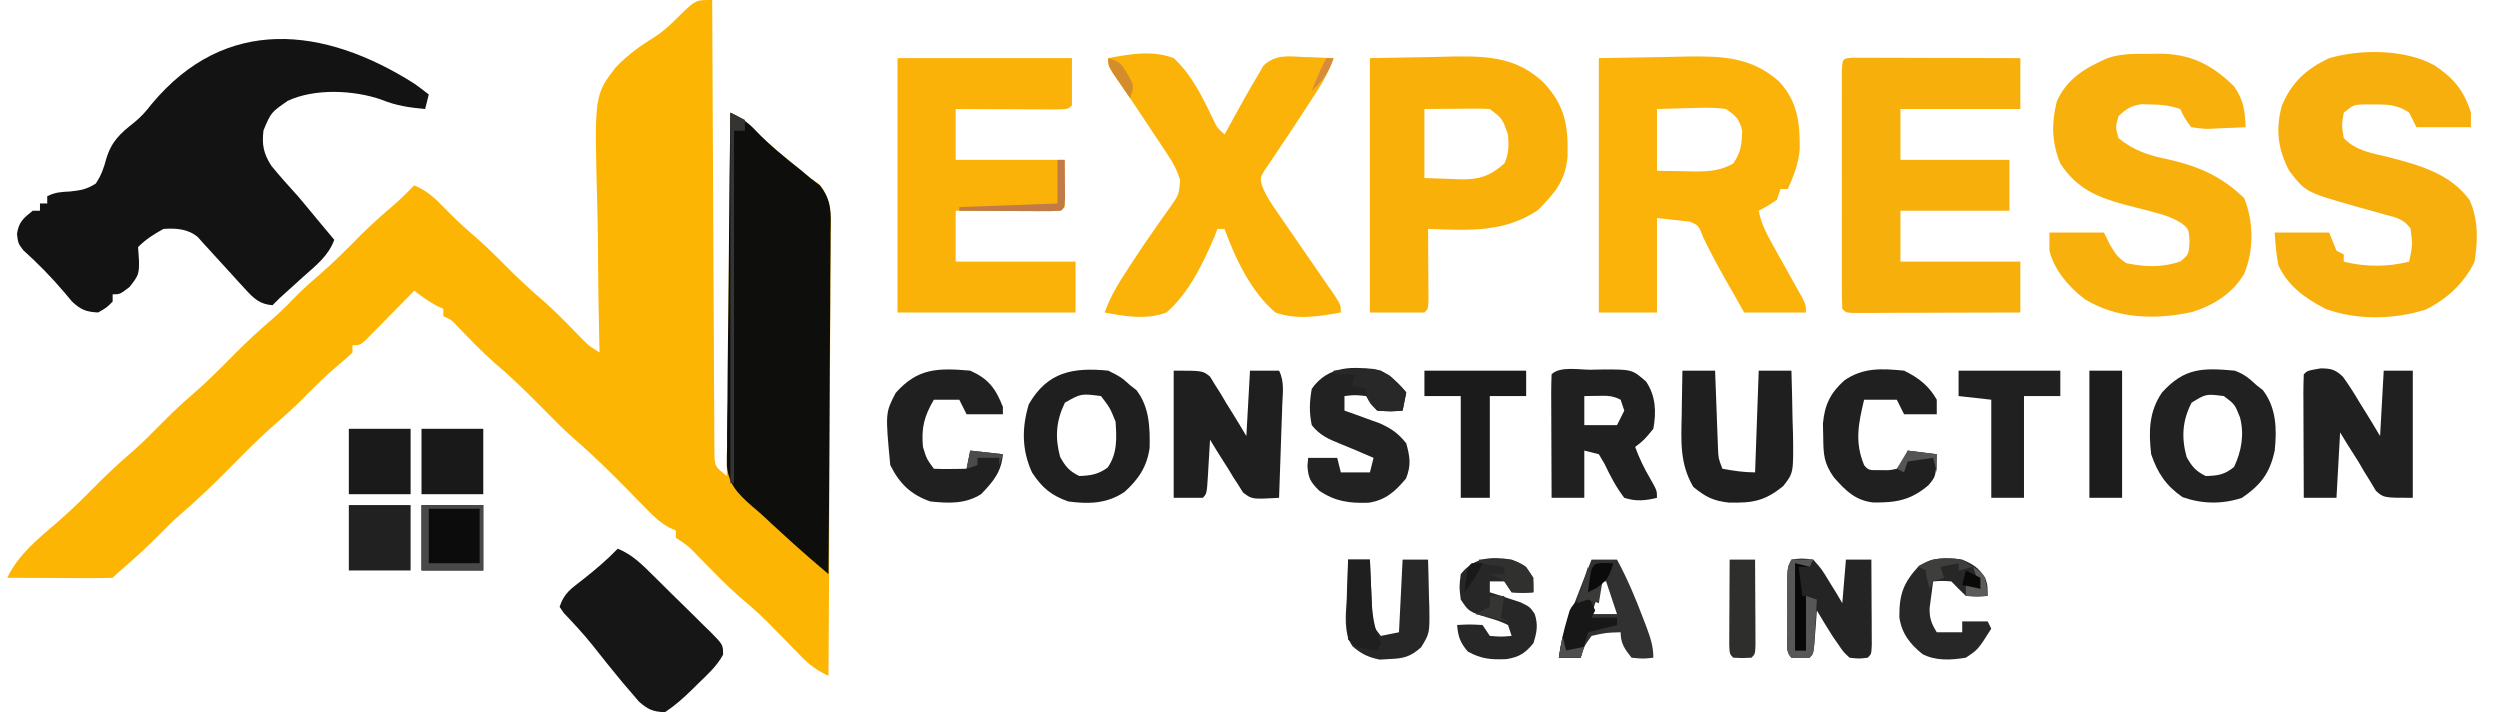 <?xml version="1.0" encoding="UTF-8"?>
<svg version="1.1" xmlns="http://www.w3.org/2000/svg" width="688" height="196">
<path d="M0 0 C0.002 0.657 0.005 1.314 0.007 1.991 C0.066 17.965 0.142 33.938 0.236 49.912 C0.281 57.637 0.32 65.361 0.346 73.086 C0.369 79.818 0.403 86.55 0.449 93.282 C0.473 96.847 0.491 100.412 0.498 103.978 C0.505 107.955 0.535 111.932 0.568 115.909 C0.566 117.096 0.565 118.282 0.563 119.504 C0.576 120.585 0.588 121.666 0.601 122.78 C0.608 124.192 0.608 124.192 0.615 125.632 C0.831 128.415 0.831 128.415 4 131 C4.495 81.5 4.495 81.5 5 31 C8.385 32.693 9.663 33.466 12.062 36.062 C15.876 40.008 20.058 43.381 24.352 46.789 C25.226 47.519 26.1 48.248 27 49 C27.868 49.609 28.736 50.218 29.63 50.845 C33.346 55.792 32.657 60.66 32.568 66.685 C32.569 68.617 32.569 68.617 32.57 70.588 C32.571 74.113 32.542 77.637 32.507 81.162 C32.476 84.848 32.473 88.534 32.467 92.22 C32.451 99.197 32.41 106.174 32.36 113.151 C32.304 121.095 32.277 129.039 32.252 136.984 C32.199 153.323 32.111 169.661 32 186 C28.999 184.563 26.934 183.164 24.609 180.77 C23.987 180.135 23.364 179.501 22.722 178.847 C22.071 178.176 21.421 177.504 20.75 176.812 C19.395 175.434 18.038 174.058 16.68 172.684 C16.074 172.065 15.468 171.447 14.843 170.81 C12.368 168.379 9.764 166.122 7.109 163.891 C3.376 160.545 -0.104 156.934 -3.61 153.353 C-6.513 150.297 -6.513 150.297 -10 148 C-10 147.34 -10 146.68 -10 146 C-10.577 145.75 -11.153 145.5 -11.747 145.243 C-14.315 143.826 -16 142.211 -18.047 140.113 C-19.192 138.952 -19.192 138.952 -20.359 137.768 C-21.148 136.957 -21.937 136.147 -22.75 135.312 C-27.72 130.23 -32.711 125.299 -38.106 120.669 C-41.219 117.926 -44.099 114.963 -47 112 C-51.22 107.731 -55.465 103.601 -60.055 99.727 C-63.501 96.668 -66.681 93.336 -69.898 90.039 C-71.831 87.959 -71.831 87.959 -74 87 C-74 86.34 -74 85.68 -74 85 C-74.578 84.732 -75.155 84.464 -75.75 84.188 C-78.034 82.982 -79.954 81.569 -82 80 C-82.444 80.454 -82.888 80.909 -83.345 81.377 C-85.35 83.423 -87.362 85.462 -89.375 87.5 C-90.074 88.215 -90.772 88.931 -91.492 89.668 C-92.162 90.345 -92.833 91.021 -93.523 91.719 C-94.141 92.347 -94.759 92.976 -95.396 93.623 C-97 95 -97 95 -99 95 C-99 95.66 -99 96.32 -99 97 C-100.434 98.41 -100.434 98.41 -102.438 100.062 C-106.352 103.384 -109.958 106.91 -113.531 110.594 C-115.565 112.576 -117.631 114.43 -119.781 116.281 C-124.06 119.994 -128.035 123.957 -132 128 C-136.6 132.69 -141.272 137.185 -146.25 141.473 C-148.263 143.229 -150.145 145.079 -152 147 C-155.339 150.392 -158.824 153.551 -162.434 156.652 C-163.312 157.408 -164.18 158.18 -165 159 C-167.146 159.088 -169.294 159.107 -171.441 159.098 C-172.747 159.094 -174.052 159.091 -175.396 159.088 C-176.785 159.08 -178.174 159.071 -179.562 159.062 C-180.955 159.057 -182.348 159.053 -183.74 159.049 C-187.16 159.037 -190.58 159.021 -194 159 C-190.965 152.627 -185.485 148.231 -180.188 143.688 C-176.798 140.777 -173.635 137.678 -170.5 134.5 C-166.81 130.76 -163.025 127.218 -159.027 123.809 C-156.586 121.63 -154.3 119.328 -152 117 C-149.124 114.089 -146.241 111.276 -143.125 108.625 C-139.003 105.104 -135.239 101.267 -131.433 97.414 C-128.014 93.969 -124.49 90.722 -120.793 87.574 C-118.33 85.412 -116.065 83.075 -113.77 80.738 C-111.97 78.97 -110.104 77.327 -108.188 75.688 C-104.065 72.139 -100.282 68.298 -96.461 64.43 C-93.642 61.646 -90.703 59.048 -87.695 56.473 C-85.7 54.739 -83.83 52.906 -82 51 C-78.748 52.417 -76.686 54.125 -74.25 56.688 C-71.63 59.38 -68.984 61.938 -66.125 64.375 C-62.933 67.116 -59.957 70.007 -57 73 C-53.485 76.557 -49.884 79.893 -46.082 83.137 C-42.633 86.223 -39.43 89.552 -36.199 92.863 C-33.994 95.135 -33.994 95.135 -31 97 C-31.023 96.119 -31.046 95.238 -31.07 94.33 C-31.274 85.961 -31.398 77.595 -31.438 69.223 C-31.461 64.92 -31.513 60.622 -31.634 56.321 C-32.453 26.224 -32.453 26.224 -26.538 18.504 C-23.342 15.198 -19.866 12.621 -15.942 10.243 C-12.997 8.358 -10.714 6.036 -8.25 3.562 C-4.497 -0 -4.497 -0 0 0 Z " fill="#FDB504" transform="translate(196,0)"/>
<path d="M0 0 C1.352 0.975 2.696 1.962 4 3 C3.67 4.32 3.34 5.64 3 7 C-1.337 6.606 -4.968 6.085 -9 4.438 C-16.604 1.766 -27.403 1.279 -34.812 4.75 C-39.404 7.923 -39.404 7.923 -41.484 12.867 C-41.962 16.818 -41.493 19.227 -39.336 22.609 C-36.977 25.494 -34.509 28.245 -32 31 C-30.124 33.211 -28.282 35.45 -26.438 37.688 C-25.583 38.713 -24.727 39.738 -23.871 40.762 C-22.945 41.87 -22.945 41.87 -22 43 C-23.63 47.44 -27.066 50.063 -30.5 53.125 C-31.677 54.19 -32.854 55.255 -34.031 56.32 C-35.011 57.205 -35.991 58.089 -37 59 C-37.66 59.66 -38.32 60.32 -39 61 C-42.591 60.704 -44.206 59.1 -46.566 56.508 C-47.217 55.803 -47.867 55.098 -48.537 54.371 C-49.54 53.259 -49.54 53.259 -50.562 52.125 C-51.897 50.669 -53.232 49.213 -54.566 47.758 C-55.154 47.11 -55.741 46.461 -56.346 45.793 C-56.892 45.202 -57.438 44.61 -58 44 C-58.487 43.447 -58.974 42.894 -59.476 42.324 C-62.188 39.968 -65.548 39.759 -69 40 C-71.722 41.485 -73.815 42.815 -76 45 C-75.918 46.237 -75.835 47.475 -75.75 48.75 C-75.684 52.435 -75.913 52.891 -78.375 56 C-81 58 -81 58 -83 58 C-83 58.66 -83 59.32 -83 60 C-84.688 61.688 -84.688 61.688 -87 63 C-90.319 62.814 -91.711 62.267 -94.176 59.996 C-94.881 59.152 -95.586 58.307 -96.312 57.438 C-99.846 53.287 -103.513 49.529 -107.566 45.887 C-109 44 -109 44 -109.332 41.414 C-108.882 38.14 -107.541 37.018 -105 35 C-104.34 35 -103.68 35 -103 35 C-103 34.34 -103 33.68 -103 33 C-102.34 33 -101.68 33 -101 33 C-101 32.34 -101 31.68 -101 31 C-98.716 29.858 -97.162 29.835 -94.625 29.688 C-91.656 29.359 -90.186 29.117 -87.625 27.5 C-86.064 25.098 -85.501 23.408 -84.75 20.688 C-83.307 15.87 -80.903 13.728 -77.023 10.668 C-75.137 9.113 -73.795 7.615 -72.312 5.688 C-51.928 -18.863 -24.801 -15.714 0 0 Z " fill="#131313" transform="translate(114,23)"/>
<path d="M0 0 C2.919 1.398 4.861 2.681 7.062 5.062 C10.876 9.008 15.058 12.381 19.352 15.789 C20.226 16.519 21.1 17.248 22 18 C22.868 18.662 23.736 19.324 24.63 20.006 C28.035 24.308 27.668 27.776 27.568 33.115 C27.568 34.13 27.569 35.145 27.57 36.191 C27.566 39.54 27.527 42.889 27.488 46.238 C27.479 48.563 27.472 50.887 27.467 53.212 C27.448 59.326 27.399 65.44 27.343 71.554 C27.292 77.794 27.269 84.035 27.244 90.275 C27.191 102.517 27.105 114.759 27 127 C25.896 126.057 24.793 125.113 23.689 124.169 C23.075 123.644 22.46 123.119 21.827 122.577 C19.195 120.305 16.627 117.973 14.062 115.625 C13.105 114.751 12.147 113.877 11.16 112.977 C10.664 112.504 10.168 112.031 9.657 111.544 C8.464 110.432 7.23 109.362 5.973 108.32 C2.125 104.926 -0.461 102.413 -0.962 97.166 C-0.985 95.353 -0.965 93.54 -0.908 91.729 C-0.909 90.732 -0.911 89.736 -0.912 88.71 C-0.906 85.441 -0.844 82.175 -0.781 78.906 C-0.766 76.631 -0.755 74.355 -0.747 72.08 C-0.716 66.108 -0.638 60.138 -0.549 54.167 C-0.467 48.068 -0.431 41.967 -0.391 35.867 C-0.305 23.911 -0.169 11.956 0 0 Z " fill="#0E0E0D" transform="translate(201,31)"/>
<path d="M0 0 C6.064 -0.103 12.127 -0.206 18.375 -0.312 C21.214 -0.381 21.214 -0.381 24.111 -0.45 C33.858 -0.587 41.964 -0.371 49.623 6.444 C54.764 12.019 55.379 17.971 55.27 25.23 C54.88 29.236 53.655 32.345 52 36 C51.34 36 50.68 36 50 36 C49.67 36.99 49.34 37.98 49 39 C46.438 40.688 46.438 40.688 44 42 C44.674 45.43 46.019 48.092 47.723 51.133 C48.53 52.589 48.53 52.589 49.354 54.074 C49.917 55.081 50.481 56.088 51.062 57.125 C52.182 59.125 53.298 61.128 54.41 63.133 C54.907 64.019 55.403 64.904 55.914 65.817 C57 68 57 68 57 70 C51.39 70 45.78 70 40 70 C38.581 67.501 37.165 65.001 35.75 62.5 C35.354 61.804 34.959 61.108 34.551 60.391 C32.531 56.815 30.609 53.232 28.828 49.531 C27.421 45.965 27.421 45.965 25 45 C22.03 44.67 19.06 44.34 16 44 C16 52.58 16 61.16 16 70 C10.72 70 5.44 70 0 70 C0 46.9 0 23.8 0 0 Z M16 14 C16 19.61 16 25.22 16 31 C19.805 31.062 19.805 31.062 23.688 31.125 C24.477 31.143 25.267 31.161 26.081 31.18 C30.17 31.212 33.405 31.014 37 29 C39.143 25.786 39.3 23.826 39.461 20.035 C38.738 16.842 37.716 15.85 35 14 C31.736 13.514 28.541 13.624 25.25 13.75 C24.362 13.768 23.474 13.786 22.559 13.805 C20.372 13.852 18.186 13.923 16 14 Z " fill="#FBB209" transform="translate(440,16)"/>
<path d="M0 0 C0.85 0.002 1.701 0.004 2.577 0.007 C4.019 0.007 4.019 0.007 5.489 0.007 C7.056 0.015 7.056 0.015 8.655 0.023 C9.719 0.024 10.783 0.025 11.879 0.027 C15.293 0.033 18.706 0.045 22.12 0.058 C24.428 0.063 26.736 0.067 29.044 0.071 C34.715 0.082 40.386 0.1 46.057 0.12 C46.057 4.74 46.057 9.36 46.057 14.12 C35.167 14.12 24.277 14.12 13.057 14.12 C13.057 18.74 13.057 23.36 13.057 28.12 C22.957 28.12 32.857 28.12 43.057 28.12 C43.057 32.74 43.057 37.36 43.057 42.12 C33.157 42.12 23.257 42.12 13.057 42.12 C13.057 46.74 13.057 51.36 13.057 56.12 C23.947 56.12 34.837 56.12 46.057 56.12 C46.057 60.74 46.057 65.36 46.057 70.12 C39.24 70.145 32.422 70.163 25.605 70.175 C23.283 70.18 20.962 70.187 18.641 70.196 C15.312 70.208 11.984 70.213 8.655 70.218 C7.088 70.226 7.088 70.226 5.489 70.234 C4.528 70.234 3.567 70.234 2.577 70.234 C1.727 70.236 0.876 70.238 0 70.241 C-1.943 70.12 -1.943 70.12 -2.943 69.12 C-3.042 67.009 -3.071 64.894 -3.072 62.78 C-3.075 61.788 -3.075 61.788 -3.077 60.775 C-3.082 58.578 -3.079 56.38 -3.075 54.183 C-3.076 52.662 -3.077 51.141 -3.078 49.62 C-3.08 46.429 -3.078 43.238 -3.073 40.047 C-3.067 35.948 -3.07 31.848 -3.076 27.749 C-3.08 24.607 -3.079 21.466 -3.076 18.325 C-3.076 16.813 -3.076 15.301 -3.079 13.789 C-3.081 11.679 -3.078 9.57 -3.072 7.46 C-3.071 6.257 -3.07 5.055 -3.07 3.815 C-2.898 0.179 -2.898 0.179 0 0 Z " fill="#F7AF0C" transform="translate(509.943,15.88)"/>
<path d="M0 0 C15.84 0 31.68 0 48 0 C48 4.29 48 8.58 48 13 C47 14 47 14 44.041 14.114 C42.747 14.108 41.454 14.103 40.121 14.098 C39.091 14.096 39.091 14.096 38.04 14.093 C35.839 14.088 33.638 14.075 31.438 14.062 C29.949 14.057 28.46 14.053 26.971 14.049 C23.314 14.039 19.657 14.019 16 14 C16 18.62 16 23.24 16 28 C25.9 28 35.8 28 46 28 C46 32.29 46 36.58 46 41 C45 42 45 42 42.224 42.114 C41.015 42.108 39.805 42.103 38.559 42.098 C37.253 42.094 35.948 42.091 34.604 42.088 C33.215 42.08 31.826 42.071 30.438 42.062 C29.045 42.057 27.652 42.053 26.26 42.049 C22.84 42.037 19.42 42.019 16 42 C16 46.62 16 51.24 16 56 C26.89 56 37.78 56 49 56 C49 60.62 49 65.24 49 70 C32.83 70 16.66 70 0 70 C0 46.9 0 23.8 0 0 Z " fill="#FAB208" transform="translate(247,16)"/>
<path d="M0 0 C5.284 3.551 8.085 6.918 10 13 C10 14.32 10 15.64 10 17 C5.05 17 0.1 17 -5 17 C-5.66 15.68 -6.32 14.36 -7 13 C-10.112 10.839 -12.835 10.73 -16.562 10.75 C-17.513 10.745 -18.463 10.74 -19.441 10.734 C-22.241 10.824 -22.241 10.824 -25 13 C-25.583 16.458 -25.583 16.458 -25 20 C-21.614 23.591 -16.992 24.194 -12.375 25.312 C-4.153 27.468 4.401 29.817 9.625 37.062 C12.068 42.348 11.926 48.363 11 54 C8.23 59.834 3.342 64.372 -2.438 67.188 C-11.144 69.948 -21.358 70.173 -30 67 C-35.623 64.08 -40.244 60.857 -43 55 C-43.578 51.967 -43.812 49.095 -44 46 C-39.05 46 -34.1 46 -29 46 C-28.34 47.65 -27.68 49.3 -27 51 C-26.34 51.33 -25.68 51.66 -25 52 C-25 52.66 -25 53.32 -25 54 C-19.002 55.499 -12.998 55.499 -7 54 C-6.038 49.434 -6.038 49.434 -6.609 44.891 C-8.623 42.152 -10.625 41.873 -13.875 41 C-15.04 40.667 -16.206 40.335 -17.406 39.992 C-18.592 39.665 -19.778 39.337 -21 39 C-35.512 34.888 -35.512 34.888 -40 29 C-43.145 23.192 -43.815 17.346 -42 11 C-39.333 4.647 -35.213 0.878 -29 -2 C-20.224 -4.536 -8.051 -4.473 0 0 Z " fill="#F7AF0E" transform="translate(670,18)"/>
<path d="M0 0 C1.042 -0.018 1.042 -0.018 2.105 -0.037 C10.842 -0.062 16.743 2.881 22.938 8.938 C25.649 12.966 25.877 15.4 26.125 20.188 C23.686 20.323 21.254 20.422 18.812 20.5 C18.122 20.542 17.432 20.584 16.721 20.627 C14.699 20.676 14.699 20.676 11.125 20.188 C9.332 17.73 9.332 17.73 8.125 15.188 C5.236 14.224 3.203 13.992 0.188 13.938 C-0.667 13.912 -1.522 13.886 -2.402 13.859 C-5.394 14.256 -6.721 15.102 -8.875 17.188 C-9.708 20.144 -9.708 20.144 -8.875 23.188 C-4.581 26.674 -0.445 28.002 4.875 29.062 C13.136 30.931 19.602 33.749 25.75 39.75 C28.363 46.281 28.427 54.073 25.688 60.625 C22.496 65.921 17.403 69.134 11.598 71 C1.54 73.232 -9.28 73.039 -18.242 67.453 C-22.653 64.034 -26.437 59.652 -27.875 54.188 C-27.875 52.538 -27.875 50.888 -27.875 49.188 C-22.925 49.188 -17.975 49.188 -12.875 49.188 C-12.318 50.301 -11.761 51.415 -11.188 52.562 C-9.794 54.957 -9.038 56.081 -6.688 57.625 C-1.502 58.662 3.153 58.872 8.188 57.125 C10.47 55.221 10.47 55.221 10.688 51.688 C10.493 48.2 10.493 48.2 8.388 46.56 C6.024 45.126 4.024 44.407 1.352 43.723 C0.444 43.48 -0.463 43.237 -1.398 42.986 C-3.291 42.498 -5.184 42.011 -7.078 41.525 C-14.714 39.476 -20.391 37.074 -24.875 30.188 C-27.246 24.43 -27.331 19.176 -25.875 13.188 C-23.165 6.904 -17.974 3.828 -11.875 1.188 C-8.018 -0.154 -4.038 0.004 0 0 Z " fill="#F8B00D" transform="translate(591.875,14.812)"/>
<path d="M0 0 C5.987 -1.138 12.163 -2.236 18 0 C23.022 4.606 26.038 10.957 28.957 17.029 C29.958 19.154 29.958 19.154 32 21 C32.603 19.903 33.207 18.806 33.828 17.676 C34.635 16.221 35.442 14.767 36.25 13.312 C36.646 12.591 37.041 11.87 37.449 11.127 C38.599 9.063 39.79 7.029 41 5 C41.578 4.01 42.155 3.02 42.75 2 C46.177 -1.047 49.333 -0.551 53.75 -0.312 C54.939 -0.279 54.939 -0.279 56.152 -0.244 C58.102 -0.185 60.051 -0.096 62 0 C60.348 4.871 57.628 8.869 54.812 13.125 C54.324 13.875 53.835 14.626 53.331 15.399 C51.143 18.758 48.937 22.103 46.684 25.418 C46.046 26.373 45.407 27.328 44.75 28.312 C44.188 29.134 43.626 29.955 43.047 30.801 C41.825 32.867 41.825 32.867 42.205 34.784 C43.271 37.755 44.884 40.05 46.676 42.648 C47.422 43.736 48.167 44.824 48.936 45.945 C49.728 47.089 50.52 48.232 51.312 49.375 C52.094 50.51 52.874 51.645 53.654 52.781 C55.1 54.886 56.549 56.987 58.001 59.087 C58.661 60.049 59.32 61.01 60 62 C60.744 63.071 61.488 64.141 62.255 65.245 C64 68 64 68 64 70 C58.005 71.079 51.866 72.095 46 70 C39.325 64.367 34.909 55.116 32 47 C31.34 47 30.68 47 30 47 C29.774 47.633 29.549 48.266 29.316 48.918 C26.126 56.386 22.23 64.615 16 70 C10.452 72.068 4.678 71.09 -1 70 C0.483 65.844 2.588 62.292 5 58.625 C5.387 58.025 5.774 57.425 6.173 56.807 C8.339 53.468 10.562 50.18 12.852 46.926 C13.314 46.259 13.777 45.593 14.254 44.906 C15.153 43.616 16.064 42.334 16.988 41.063 C19.426 37.636 19.426 37.636 19.781 33.579 C18.945 30.82 17.863 28.851 16.27 26.453 C15.713 25.608 15.157 24.762 14.584 23.891 C13.999 23.019 13.415 22.148 12.812 21.25 C11.965 19.966 11.965 19.966 11.1 18.656 C8.834 15.23 6.557 11.813 4.236 8.424 C3.413 7.216 3.413 7.216 2.574 5.984 C2.079 5.265 1.583 4.545 1.073 3.804 C0 2 0 2 0 0 Z " fill="#FBB209" transform="translate(305,16)"/>
<path d="M0 0 C5.734 -0.103 11.467 -0.206 17.375 -0.312 C20.058 -0.381 20.058 -0.381 22.794 -0.45 C32.454 -0.594 40.563 -0.224 47.919 6.844 C53.78 13.215 54.623 18.708 54.379 27.289 C53.697 33.969 50.795 37.164 46.25 41.812 C36.783 48.184 27.001 47.32 16 47 C16.008 47.992 16.008 47.992 16.016 49.004 C16.037 51.982 16.05 54.96 16.062 57.938 C16.071 58.978 16.079 60.019 16.088 61.092 C16.093 62.576 16.093 62.576 16.098 64.09 C16.106 65.465 16.106 65.465 16.114 66.867 C16 69 16 69 15 70 C10.05 70 5.1 70 0 70 C0 46.9 0 23.8 0 0 Z M15 14 C15 20.27 15 26.54 15 33 C18.774 33.124 18.774 33.124 22.625 33.25 C23.406 33.286 24.186 33.323 24.991 33.36 C30.077 33.44 33.044 32.464 37 29 C38.246 26.358 38.255 23.894 38 21 C36.468 16.662 36.468 16.662 33 14 C31.625 13.917 30.245 13.893 28.867 13.902 C28.141 13.905 27.415 13.907 26.667 13.91 C25.746 13.919 24.824 13.928 23.875 13.938 C19.482 13.968 19.482 13.968 15 14 Z " fill="#F9B008" transform="translate(377,16)"/>
<path d="M0 0 C4.055 1.627 6.843 4.503 9.895 7.523 C10.446 8.066 10.998 8.609 11.566 9.168 C12.726 10.313 13.883 11.461 15.038 12.612 C16.812 14.374 18.604 16.117 20.396 17.859 C21.522 18.975 22.646 20.093 23.77 21.211 C24.309 21.731 24.848 22.251 25.404 22.786 C29.002 26.43 29.002 26.43 28.99 29.178 C27.28 32.325 24.681 34.665 22.125 37.125 C21.582 37.663 21.04 38.2 20.48 38.754 C18.088 41.1 15.795 43.137 13 45 C9.701 44.867 8.304 44.271 5.824 42.066 C4.767 40.827 4.767 40.827 3.688 39.562 C2.91 38.659 2.133 37.755 1.332 36.824 C-1.511 33.381 -4.314 29.911 -7.066 26.395 C-9.519 23.358 -12.154 20.515 -14.848 17.691 C-15.228 17.133 -15.608 16.575 -16 16 C-14.712 12.135 -12.872 11.064 -9.688 8.562 C-6.258 5.856 -3.026 3.155 0 0 Z " fill="#161616" transform="translate(170,151)"/>
<path d="M0 0 C2.915 0.036 3.986 0.286 6.125 2.316 C7.84 4.687 9.359 7.103 10.844 9.625 C11.38 10.484 11.916 11.342 12.469 12.227 C13.786 14.344 15.068 16.482 16.344 18.625 C16.674 12.685 17.004 6.745 17.344 0.625 C19.984 0.625 22.624 0.625 25.344 0.625 C25.344 12.175 25.344 23.725 25.344 35.625 C17.344 35.625 17.344 35.625 15.207 33.719 C14.439 32.435 14.439 32.435 13.656 31.125 C13.094 30.22 12.532 29.315 11.953 28.383 C11.422 27.473 10.891 26.563 10.344 25.625 C9.367 24.082 8.389 22.54 7.406 21 C6.726 19.886 6.045 18.773 5.344 17.625 C5.014 23.565 4.684 29.505 4.344 35.625 C1.374 35.625 -1.596 35.625 -4.656 35.625 C-4.681 30.801 -4.699 25.977 -4.711 21.154 C-4.716 19.511 -4.723 17.869 -4.732 16.227 C-4.744 13.871 -4.749 11.516 -4.754 9.16 C-4.759 8.422 -4.764 7.683 -4.77 6.922 C-4.77 5.156 -4.718 3.39 -4.656 1.625 C-3.656 0.625 -3.656 0.625 0 0 Z " fill="#202020" transform="translate(638.656,101.375)"/>
<path d="M0 0 C8 0 8 0 10.01 1.652 C10.701 2.783 10.701 2.783 11.406 3.938 C11.922 4.75 12.438 5.562 12.969 6.398 C13.474 7.257 13.979 8.115 14.5 9 C15.036 9.859 15.572 10.717 16.125 11.602 C17.442 13.719 18.725 15.857 20 18 C20.33 12.06 20.66 6.12 21 0 C23.64 0 26.28 0 29 0 C30.513 3.026 30.005 6.108 29.879 9.414 C29.855 10.144 29.832 10.873 29.807 11.625 C29.731 13.959 29.647 16.292 29.562 18.625 C29.509 20.206 29.457 21.786 29.404 23.367 C29.275 27.245 29.139 31.123 29 35 C21.559 35.428 21.559 35.428 19.082 33.531 C18.454 32.526 18.454 32.526 17.812 31.5 C17.107 30.417 17.107 30.417 16.387 29.312 C15.929 28.549 15.471 27.786 15 27 C14.511 26.237 14.023 25.474 13.52 24.688 C12.32 22.806 11.149 20.912 10 19 C9.939 20.071 9.879 21.142 9.816 22.246 C9.732 23.643 9.647 25.04 9.562 26.438 C9.523 27.145 9.484 27.852 9.443 28.58 C9.113 33.887 9.113 33.887 8 35 C5.36 35 2.72 35 0 35 C0 23.45 0 11.9 0 0 Z " fill="#1F1F1F" transform="translate(323,102)"/>
<path d="M0 0 C0.907 -0.021 1.815 -0.041 2.75 -0.062 C11.402 -0.113 11.402 -0.113 15.25 3.25 C17.925 7.226 18.099 11.618 17.25 16.25 C14.75 19.312 14.75 19.312 12.25 21.25 C13.372 24.335 14.712 27.118 16.375 29.938 C18.25 33.25 18.25 33.25 18.25 35.25 C15.003 36.045 12.459 36.287 9.25 35.25 C6.994 32.299 5.444 29.327 3.855 25.973 C3.326 25.074 2.796 24.176 2.25 23.25 C0.93 22.92 -0.39 22.59 -1.75 22.25 C-1.75 26.54 -1.75 30.83 -1.75 35.25 C-4.72 35.25 -7.69 35.25 -10.75 35.25 C-10.775 30.426 -10.793 25.602 -10.805 20.779 C-10.81 19.136 -10.817 17.494 -10.825 15.852 C-10.838 13.496 -10.843 11.141 -10.848 8.785 C-10.853 8.047 -10.858 7.308 -10.863 6.547 C-10.863 4.781 -10.812 3.015 -10.75 1.25 C-8.462 -1.038 -3.07 0.017 0 0 Z M-1.75 7.25 C-1.75 9.89 -1.75 12.53 -1.75 15.25 C1.22 15.25 4.19 15.25 7.25 15.25 C7.91 13.93 8.57 12.61 9.25 11.25 C8.92 10.26 8.59 9.27 8.25 8.25 C5.963 7.106 4.657 7.147 2.125 7.188 C0.207 7.218 0.207 7.218 -1.75 7.25 Z " fill="#202020" transform="translate(437.75,101.75)"/>
<path d="M0 0 C2.676 1.012 3.845 2.015 6 4 C6.866 4.681 6.866 4.681 7.75 5.375 C11.468 10.209 11.623 16.169 11 22 C9.675 28.211 7.196 31.428 2 35 C-3.436 36.812 -8.982 36.71 -14.375 34.812 C-18.904 31.685 -21.246 28.155 -23 23 C-23.697 16.784 -23.647 11.282 -20 6 C-13.837 -0.764 -8.948 -0.806 0 0 Z M-11.875 8.812 C-14.421 13.764 -14.715 18.377 -13.25 23.75 C-11.766 26.421 -10.743 27.628 -8 29 C-4.669 28.932 -2.774 28.64 -0.188 26.5 C1.865 22.18 2.666 17.582 1.457 12.895 C0.021 9.264 0.021 9.264 -3 7 C-7.911 6.376 -7.911 6.376 -11.875 8.812 Z " fill="#212121" transform="translate(615,102)"/>
<path d="M0 0 C3.562 1.812 3.562 1.812 6 4 C6.866 4.681 6.866 4.681 7.75 5.375 C11.32 10.016 11.498 15.602 11.375 21.246 C10.671 26.413 8.3 29.94 4.461 33.379 C-0.322 36.632 -5.39 36.76 -11 36 C-15.734 34.334 -18.269 32.194 -21 28 C-23.832 21.769 -23.815 15.718 -21.875 9.25 C-16.719 0.313 -9.755 -0.944 0 0 Z M-11.938 8.812 C-14.366 13.813 -14.718 18.367 -13.25 23.75 C-11.766 26.421 -10.743 27.628 -8 29 C-4.813 28.87 -2.788 28.571 -0.188 26.688 C2.53 22.826 2.317 18.596 2 14 C0.454 10.212 0.454 10.212 -2 7 C-7.486 6.29 -7.486 6.29 -11.938 8.812 Z " fill="#1F1F1F" transform="translate(305,102)"/>
<path d="M0 0 C2.97 0 5.94 0 9 0 C9.025 0.711 9.05 1.423 9.076 2.156 C9.192 5.375 9.315 8.594 9.438 11.812 C9.477 12.932 9.516 14.052 9.557 15.205 C9.619 16.815 9.619 16.815 9.684 18.457 C9.72 19.447 9.757 20.437 9.795 21.456 C9.908 24.122 9.908 24.122 11 27 C14.058 27.544 16.888 28 20 28 C20.33 18.76 20.66 9.52 21 0 C23.97 0 26.94 0 30 0 C30.146 4.541 30.234 9.082 30.312 13.625 C30.354 14.91 30.396 16.195 30.439 17.52 C30.578 28.186 30.578 28.186 27.73 31.773 C22.646 35.919 19.271 36.456 12.762 36.309 C8.435 35.825 6.402 34.764 3 32 C-0.779 25.588 -0.349 19.346 -0.188 12.062 C-0.174 10.902 -0.16 9.741 -0.146 8.545 C-0.111 5.696 -0.062 2.848 0 0 Z " fill="#201F20" transform="translate(463,102)"/>
<path d="M0 0 C2.858 1.615 4.927 3.467 7 6 C6.67 7.65 6.34 9.3 6 11 C2.688 11.25 2.688 11.25 -1 11 C-2.026 9.687 -3.027 8.353 -4 7 C-7.126 6.666 -7.126 6.666 -10 7 C-10 8.32 -10 9.64 -10 11 C-9.108 11.315 -8.216 11.629 -7.297 11.953 C-5.541 12.595 -5.541 12.595 -3.75 13.25 C-2.01 13.876 -2.01 13.876 -0.234 14.516 C3.002 16.001 4.789 17.24 7 20 C8.032 23.785 8.39 26.013 6.938 29.688 C3.964 33.236 1.322 35.66 -3.402 36.352 C-8.642 36.525 -12.564 36.029 -17 33 C-19.36 30.64 -19.959 29.599 -20.188 26.25 C-20.126 25.508 -20.064 24.765 -20 24 C-17.36 24 -14.72 24 -12 24 C-11.67 25.32 -11.34 26.64 -11 28 C-8.36 28 -5.72 28 -3 28 C-2.67 26.68 -2.34 25.36 -2 24 C-3.011 23.567 -4.021 23.134 -5.062 22.688 C-5.698 22.413 -6.334 22.138 -6.988 21.855 C-8.292 21.301 -9.602 20.761 -10.918 20.238 C-14.23 18.904 -16.792 17.837 -19 15 C-19.747 11.582 -19.634 8.433 -19 5 C-14.455 -1.493 -7.396 -1.349 0 0 Z " fill="#222222" transform="translate(380,102)"/>
<path d="M0 0 C5.052 2.265 6.998 4.884 9 10 C9 10.66 9 11.32 9 12 C5.7 12 2.4 12 -1 12 C-1.66 10.68 -2.32 9.36 -3 8 C-5.31 8 -7.62 8 -10 8 C-12.667 12.557 -13.479 15.729 -13 21 C-11.991 24.291 -11.991 24.291 -10 27 C-8.481 27.072 -6.958 27.084 -5.438 27.062 C-4.611 27.053 -3.785 27.044 -2.934 27.035 C-2.296 27.024 -1.657 27.012 -1 27 C-0.67 25.35 -0.34 23.7 0 22 C2.97 22.33 5.94 22.66 9 23 C8.566 27.923 6.356 30.488 3 34 C-1.45 36.762 -5.919 36.515 -11 36 C-16.368 34.111 -19.46 31.08 -22 26 C-23.361 11.615 -23.361 11.615 -20.508 6.133 C-14.464 -0.714 -8.89 -0.768 0 0 Z " fill="#202020" transform="translate(267,102)"/>
<path d="M0 0 C3.964 1.947 6.818 4.121 9 8 C9 9.32 9 10.64 9 12 C6.03 12 3.06 12 0 12 C-0.66 10.68 -1.32 9.36 -2 8 C-4.97 8 -7.94 8 -11 8 C-12.554 14.609 -13.638 19.614 -11 26 C-9.776 27.436 -9.776 27.436 -6.125 27.375 C-3.972 27.433 -3.972 27.433 -2 27 C0.082 24.645 0.082 24.645 1 22 C3.64 22.33 6.28 22.66 9 23 C8.761 29.095 8.761 29.095 6.703 31.543 C1.768 35.709 -2.266 36.354 -8.496 36.281 C-13.45 35.725 -16.139 32.977 -19.312 29.375 C-22.098 25.455 -22.189 23.067 -22.25 18.25 C-22.276 17.038 -22.302 15.827 -22.328 14.578 C-21.853 9.395 -20.292 6.166 -16.438 2.688 C-11.252 -0.903 -6.173 -0.589 0 0 Z " fill="#202020" transform="translate(524,102)"/>
<path d="M0 0 C2.727 -0.375 2.727 -0.375 6 0 C8.336 2.625 8.336 2.625 10.375 6 C11.063 7.114 11.752 8.227 12.461 9.375 C12.969 10.241 13.477 11.107 14 12 C14.33 8.04 14.66 4.08 15 0 C17.31 0 19.62 0 22 0 C22.029 4.312 22.047 8.625 22.062 12.938 C22.071 14.169 22.079 15.401 22.088 16.67 C22.093 18.425 22.093 18.425 22.098 20.215 C22.106 21.841 22.106 21.841 22.114 23.5 C22 26 22 26 21 27 C18.633 27.293 18.633 27.293 16 27 C14.305 25.426 14.305 25.426 12.875 23.312 C12.398 22.628 11.921 21.944 11.43 21.238 C9.906 18.852 8.442 16.436 7 14 C6.939 14.855 6.879 15.709 6.816 16.59 C6.733 17.695 6.649 18.799 6.562 19.938 C6.481 21.04 6.4 22.142 6.316 23.277 C6 26 6 26 5 27 C2.5 27.125 2.5 27.125 0 27 C-1.711 25.289 -1.13 23.056 -1.133 20.723 C-1.134 19.652 -1.135 18.582 -1.137 17.479 C-1.133 16.351 -1.129 15.224 -1.125 14.062 C-1.129 12.939 -1.133 11.816 -1.137 10.658 C-1.135 9.586 -1.134 8.514 -1.133 7.41 C-1.132 6.422 -1.131 5.433 -1.129 4.414 C-1 2 -1 2 0 0 Z " fill="#242424" transform="translate(493,154)"/>
<path d="M0 0 C9.24 0 18.48 0 28 0 C28 2.31 28 4.62 28 7 C24.7 7 21.4 7 18 7 C18 16.24 18 25.48 18 35 C15.03 35 12.06 35 9 35 C9 26.09 9 17.18 9 8 C6.03 7.67 3.06 7.34 0 7 C0 4.69 0 2.38 0 0 Z " fill="#202020" transform="translate(539,102)"/>
<path d="M0 0 C9.24 0 18.48 0 28 0 C28 2.31 28 4.62 28 7 C24.7 7 21.4 7 18 7 C18 16.24 18 25.48 18 35 C15.36 35 12.72 35 10 35 C10 25.76 10 16.52 10 7 C6.7 7 3.4 7 0 7 C0 4.69 0 2.38 0 0 Z " fill="#1B1B1B" transform="translate(392,102)"/>
<path d="M0 0 C3.282 1.274 3.959 1.939 6 5 C6 6.32 6 7.64 6 9 C3.125 9.188 3.125 9.188 0 9 C-0.66 8.01 -1.32 7.02 -2 6 C-3.32 6 -4.64 6 -6 6 C-6 6.99 -6 7.98 -6 9 C-5.229 9.242 -4.458 9.485 -3.664 9.734 C-2.661 10.07 -1.658 10.405 -0.625 10.75 C0.373 11.075 1.37 11.4 2.398 11.734 C5 13 5 13 6.355 14.953 C7.322 18.021 6.954 19.946 6 23 C3.775 25.727 2.111 26.821 -1.379 27.383 C-5.622 27.573 -8.3 27.386 -12.062 25.312 C-14.174 22.792 -14.73 21.245 -15 18 C-11.625 17.812 -11.625 17.812 -8 18 C-7.34 18.99 -6.68 19.98 -6 21 C-2.916 21.25 -2.916 21.25 0 21 C-0.33 20.01 -0.66 19.02 -1 18 C-3.492 16.859 -3.492 16.859 -6.438 16 C-11.781 14.328 -11.781 14.328 -14 11 C-14.438 7.562 -14.438 7.562 -14 4 C-10.262 -0.702 -5.611 -0.863 0 0 Z " fill="#272727" transform="translate(416,154)"/>
<path d="M0 0 C1.98 0 3.96 0 6 0 C6.049 1.265 6.098 2.529 6.148 3.832 C6.223 5.492 6.299 7.152 6.375 8.812 C6.406 9.646 6.437 10.479 6.469 11.338 C6.507 12.14 6.546 12.943 6.586 13.77 C6.617 14.508 6.649 15.246 6.681 16.007 C6.908 18.313 6.908 18.313 9 21 C10.65 20.67 12.3 20.34 14 20 C14.33 13.4 14.66 6.8 15 0 C17.31 0 19.62 0 22 0 C22.117 3.396 22.187 6.791 22.25 10.188 C22.3 11.627 22.3 11.627 22.352 13.096 C22.451 20.258 22.451 20.258 20.109 24.113 C17.085 26.818 15.236 27.218 11.25 27.375 C10.41 27.424 9.569 27.473 8.703 27.523 C5.647 26.932 3.499 25.911 1.178 23.81 C-1.355 19.919 -0.598 15.15 -0.375 10.688 C-0.348 9.661 -0.321 8.634 -0.293 7.576 C-0.222 5.049 -0.124 2.525 0 0 Z " fill="#272727" transform="translate(371,154)"/>
<path d="M0 0 C3.071 1.307 4.492 2.226 6.312 5 C7 7 7 7 7 10 C4.25 10.25 4.25 10.25 1 10 C-0.354 8.687 -1.688 7.354 -3 6 C-5.581 5.833 -5.581 5.833 -8 6 C-8.223 7.581 -8.428 9.165 -8.625 10.75 C-8.741 11.632 -8.857 12.513 -8.977 13.422 C-9.002 16.229 -8.448 17.634 -7 20 C-4.69 20 -2.38 20 0 20 C0 19.01 0 18.02 0 17 C2.31 17 4.62 17 7 17 C7.33 17.66 7.66 18.32 8 19 C4.375 24.75 4.375 24.75 1 27 C-3.043 27.661 -7.202 27.919 -10.918 26.02 C-14.418 23.211 -16.686 20.278 -17.301 15.816 C-17.334 9.506 -16.202 6.397 -11.875 1.688 C-7.87 -0.663 -4.539 -0.684 0 0 Z " fill="#272727" transform="translate(540,154)"/>
<path d="M0 0 C2.31 0 4.62 0 7 0 C9.863 5.286 12.125 10.698 14.25 16.312 C14.52 17.018 14.79 17.724 15.069 18.451 C16.181 21.436 17 23.789 17 27 C14.188 27.312 14.188 27.312 11 27 C9.114 24.611 8 23.081 8 20 C3.914 20.115 3.914 20.115 0 21 C-2.086 23.918 -2.086 23.918 -3 27 C-4.98 27 -6.96 27 -9 27 C-8.363 21.972 -6.887 17.624 -5.062 12.938 C-4.665 11.896 -4.665 11.896 -4.26 10.834 C-2.873 7.209 -1.452 3.599 0 0 Z M3 6 C2.01 8.97 1.02 11.94 0 15 C2.31 15 4.62 15 7 15 C6.01 12.03 5.02 9.06 4 6 C3.67 6 3.34 6 3 6 Z " fill="#313131" transform="translate(438,154)"/>
<path d="M0 0 C2.97 0 5.94 0 9 0 C9 11.55 9 23.1 9 35 C6.03 35 3.06 35 0 35 C0 23.45 0 11.9 0 0 Z " fill="#1C1C1C" transform="translate(575,102)"/>
<path d="M0 0 C5.61 0 11.22 0 17 0 C17 5.94 17 11.88 17 18 C11.39 18 5.78 18 0 18 C0 12.06 0 6.12 0 0 Z " fill="#0C0C0C" transform="translate(116,139)"/>
<path d="M0 0 C5.61 0 11.22 0 17 0 C17 5.94 17 11.88 17 18 C11.39 18 5.78 18 0 18 C0 12.06 0 6.12 0 0 Z " fill="#212121" transform="translate(96,139)"/>
<path d="M0 0 C5.61 0 11.22 0 17 0 C17 5.94 17 11.88 17 18 C11.39 18 5.78 18 0 18 C0 12.06 0 6.12 0 0 Z " fill="#191919" transform="translate(116,118)"/>
<path d="M0 0 C5.61 0 11.22 0 17 0 C17 5.94 17 11.88 17 18 C11.39 18 5.78 18 0 18 C0 12.06 0 6.12 0 0 Z " fill="#1A1A1A" transform="translate(96,118)"/>
<path d="M0 0 C2.31 0 4.62 0 7 0 C7.029 4.312 7.047 8.625 7.062 12.938 C7.071 14.169 7.079 15.401 7.088 16.67 C7.091 17.84 7.094 19.01 7.098 20.215 C7.103 21.299 7.108 22.383 7.114 23.5 C7 26 7 26 6 27 C3.5 27.125 3.5 27.125 1 27 C0 26 0 26 -0.114 23.5 C-0.108 22.416 -0.103 21.332 -0.098 20.215 C-0.094 19.045 -0.091 17.875 -0.088 16.67 C-0.08 15.438 -0.071 14.207 -0.062 12.938 C-0.058 11.702 -0.053 10.466 -0.049 9.193 C-0.037 6.129 -0.021 3.064 0 0 Z " fill="#2E2E2D" transform="translate(476,154)"/>
<path d="M0 0 C1.98 0 3.96 0 6 0 C6.049 1.241 6.098 2.483 6.148 3.762 C6.223 5.404 6.299 7.046 6.375 8.688 C6.406 9.504 6.437 10.321 6.469 11.162 C6.683 15.572 7.204 18.915 9 23 C8.67 23.66 8.34 24.32 8 25 C2.25 24.25 2.25 24.25 0 22 C-0.227 19.753 -0.227 19.753 -0.195 16.992 C-0.189 16.006 -0.182 15.02 -0.176 14.004 C-0.159 12.971 -0.142 11.939 -0.125 10.875 C-0.116 9.835 -0.107 8.794 -0.098 7.723 C-0.074 5.148 -0.041 2.574 0 0 Z " fill="#1F1F1F" transform="translate(371,154)"/>
<path d="M0 0 C1.062 1.875 1.062 1.875 2 4 C1.67 4.66 1.34 5.32 1 6 C3.31 6 5.62 6 8 6 C8 6.66 8 7.32 8 8 C5.36 8.66 2.72 9.32 0 10 C-0.66 12.31 -1.32 14.62 -2 17 C-3.98 17 -5.96 17 -8 17 C-7.528 13.319 -6.743 9.802 -5.688 6.25 C-5.464 5.492 -5.241 4.734 -5.012 3.953 C-3.748 1.513 -2.517 0.976 0 0 Z " fill="#171717" transform="translate(437,164)"/>
<path d="M0 0 C1.98 0.99 1.98 0.99 4 2 C4 2.99 4 3.98 4 5 C3.01 5 2.02 5 1 5 C1 37.01 1 69.02 1 102 C0.67 102 0.34 102 0 102 C0 68.34 0 34.68 0 0 Z " fill="#343434" transform="translate(201,31)"/>
<path d="M0 0 C11.332 -0.92 11.332 -0.92 15.422 1.336 C17.095 2.808 18.589 4.277 20 6 C19.67 7.65 19.34 9.3 19 11 C15.688 11.25 15.688 11.25 12 11 C10.062 9.125 10.062 9.125 9 7 C9 6.34 9 5.68 9 5 C7.68 4.67 6.36 4.34 5 4 C5.33 3.01 5.66 2.02 6 1 C4.02 1 2.04 1 0 1 C0 0.67 0 0.34 0 0 Z " fill="#282828" transform="translate(367,102)"/>
<path d="M0 0 C1.98 0 3.96 0 6 0 C5.67 0.66 5.34 1.32 5 2 C3.68 1.67 2.36 1.34 1 1 C1 8.92 1 16.84 1 25 C1.99 25 2.98 25 4 25 C4 20.05 4 15.1 4 10 C4.99 10.33 5.98 10.66 7 11 C6.86 13.48 6.713 15.959 6.562 18.438 C6.523 19.145 6.484 19.852 6.443 20.58 C6.113 25.887 6.113 25.887 5 27 C2.5 27.125 2.5 27.125 0 27 C-1.711 25.289 -1.13 23.056 -1.133 20.723 C-1.134 19.652 -1.135 18.582 -1.137 17.479 C-1.133 16.351 -1.129 15.224 -1.125 14.062 C-1.129 12.939 -1.133 11.816 -1.137 10.658 C-1.135 9.586 -1.134 8.514 -1.133 7.41 C-1.132 6.422 -1.131 5.433 -1.129 4.414 C-1 2 -1 2 0 0 Z " fill="#575757" transform="translate(493,154)"/>
<path d="M0 0 C5.61 0 11.22 0 17 0 C17 5.94 17 11.88 17 18 C11.39 18 5.78 18 0 18 C0 12.06 0 6.12 0 0 Z M2 1 C2 5.95 2 10.9 2 16 C6.62 16 11.24 16 16 16 C16 11.05 16 6.1 16 1 C11.38 1 6.76 1 2 1 Z " fill="#494949" transform="translate(116,139)"/>
<path d="M0 0 C1.416 -0.054 2.833 -0.093 4.25 -0.125 C5.039 -0.148 5.828 -0.171 6.641 -0.195 C9.276 0.023 10.784 0.57 13 2 C15 5 15 5 15 9 C12.125 9.188 12.125 9.188 9 9 C8.34 8.01 7.68 7.02 7 6 C4.95 4.808 4.95 4.808 3 4 C4.32 4 5.64 4 7 4 C7 3.34 7 2.68 7 2 C4.69 1.67 2.38 1.34 0 1 C0 0.67 0 0.34 0 0 Z " fill="#30302F" transform="translate(407,154)"/>
<path d="M0 0 C0.66 0 1.32 0 2 0 C2.027 2.146 2.046 4.292 2.062 6.438 C2.074 7.632 2.086 8.827 2.098 10.059 C2 13 2 13 1 14 C-1.073 14.088 -3.148 14.107 -5.223 14.098 C-6.483 14.094 -7.743 14.091 -9.041 14.088 C-10.382 14.08 -11.722 14.071 -13.062 14.062 C-14.407 14.057 -15.751 14.053 -17.096 14.049 C-20.397 14.037 -23.699 14.021 -27 14 C-27 13.67 -27 13.34 -27 13 C-18.09 12.67 -9.18 12.34 0 12 C0 8.04 0 4.08 0 0 Z " fill="#C07B49" transform="translate(291,44)"/>
<path d="M0 0 C1.32 0.33 2.64 0.66 4 1 C3.01 1 2.02 1 1 1 C1.33 3.64 1.66 6.28 2 9 C2.33 9 2.66 9 3 9 C3 13.95 3 18.9 3 24 C2.01 24 1.02 24 0 24 C0 16.08 0 8.16 0 0 Z " fill="#080808" transform="translate(494,155)"/>
<path d="M0 0 C0.773 -0.005 1.547 -0.01 2.344 -0.016 C4.5 0.25 4.5 0.25 7.5 2.25 C6.18 2.58 4.86 2.91 3.5 3.25 C3.5 2.59 3.5 1.93 3.5 1.25 C1.85 1.58 0.2 1.91 -1.5 2.25 C-1.17 3.24 -0.84 4.23 -0.5 5.25 C-1.49 5.58 -2.48 5.91 -3.5 6.25 C-3.83 6.91 -4.16 7.57 -4.5 8.25 C-5.5 4.375 -5.5 4.375 -5.5 3.25 C-6.16 2.92 -6.82 2.59 -7.5 2.25 C-4.378 0.169 -3.567 -0.024 0 0 Z " fill="#3E3E3C" transform="translate(535.5,153.75)"/>
<path d="M0 0 C0.33 1.32 0.66 2.64 1 4 C1.33 4.33 1.66 4.66 2 5 C2.66 4.67 3.32 4.34 4 4 C3.67 5.98 3.34 7.96 3 10 C2.01 9.67 1.02 9.34 0 9 C-0.99 9.33 -1.98 9.66 -3 10 C-2.01 6.7 -1.02 3.4 0 0 Z " fill="#3A3A39" transform="translate(437,156)"/>
<path d="M0 0 C1.32 0 2.64 0 4 0 C3.67 1.98 3.34 3.96 3 6 C3.66 6.33 4.32 6.66 5 7 C0.545 6.01 0.545 6.01 -4 5 C-2.68 4.34 -1.36 3.68 0 3 C0 2.01 0 1.02 0 0 Z " fill="#353534" transform="translate(410,164)"/>
<path d="M0 0 C1.207 0.031 1.207 0.031 2.438 0.062 C1.426 3.466 0.789 4.82 -2.188 6.875 C-2.971 7.267 -3.755 7.659 -4.562 8.062 C-3.547 0.087 -3.547 0.087 0 0 Z " fill="#0B0B0B" transform="translate(441.562,154.938)"/>
<path d="M0 0 C3 2 3 2 3.688 5.125 C3.791 6.074 3.894 7.022 4 8 C2.02 8 0.04 8 -2 8 C-2 7.01 -2 6.02 -2 5 C-0.02 5.495 -0.02 5.495 2 6 C1.34 4.02 0.68 2.04 0 0 Z " fill="#5C5B59" transform="translate(543,156)"/>
<path d="M0 0 C2.64 0.33 5.28 0.66 8 1 C8 2.65 8 4.3 8 6 C7.67 4.68 7.34 3.36 7 2 C4.69 2.33 2.38 2.66 0 3 C-0.33 3.99 -0.66 4.98 -1 6 C-1.66 5.67 -2.32 5.34 -3 5 C-2.01 3.35 -1.02 1.7 0 0 Z " fill="#555556" transform="translate(525,124)"/>
<path d="M0 0 C0.33 1.32 0.66 2.64 1 4 C2.65 3.67 4.3 3.34 6 3 C5.67 3.99 5.34 4.98 5 6 C3.02 6 1.04 6 -1 6 C-0.67 4.02 -0.34 2.04 0 0 Z " fill="#4F504D" transform="translate(430,175)"/>
<path d="M0 0 C2.97 0.33 5.94 0.66 9 1 C8.67 1.99 8.34 2.98 8 4 C8 3.34 8 2.68 8 2 C6.02 2 4.04 2 2 2 C2 2.66 2 3.32 2 4 C1.01 4.33 0.02 4.66 -1 5 C-0.67 3.35 -0.34 1.7 0 0 Z " fill="#4C4B4C" transform="translate(267,124)"/>
<path d="M0 0 C1.32 0.66 2.64 1.32 4 2 C4 2.99 4 3.98 4 5 C2.35 4.67 0.7 4.34 -1 4 C-0.67 2.68 -0.34 1.36 0 0 Z " fill="#090908" transform="translate(541,157)"/>
<path d="M0 0 C3.324 1.108 3.616 1.484 5.25 4.375 C5.606 4.981 5.962 5.587 6.328 6.211 C7 8 7 8 6 11 C4.994 9.546 3.996 8.086 3 6.625 C2.443 5.813 1.886 5.001 1.312 4.164 C0 2 0 2 0 0 Z " fill="#D38D2B" transform="translate(305,16)"/>
<path d="M0 0 C0.99 0 1.98 0 3 0 C1.628 2.954 0.011 5.44 -2 8 C-1.125 1.125 -1.125 1.125 0 0 Z " fill="#191919" transform="translate(405,155)"/>
<path d="M0 0 C0.66 0 1.32 0 2 0 C0.688 3.937 -0.919 6.227 -4 9 C-2.801 5.917 -1.523 2.937 0 0 Z " fill="#D68C3C" transform="translate(365,16)"/>
</svg>
